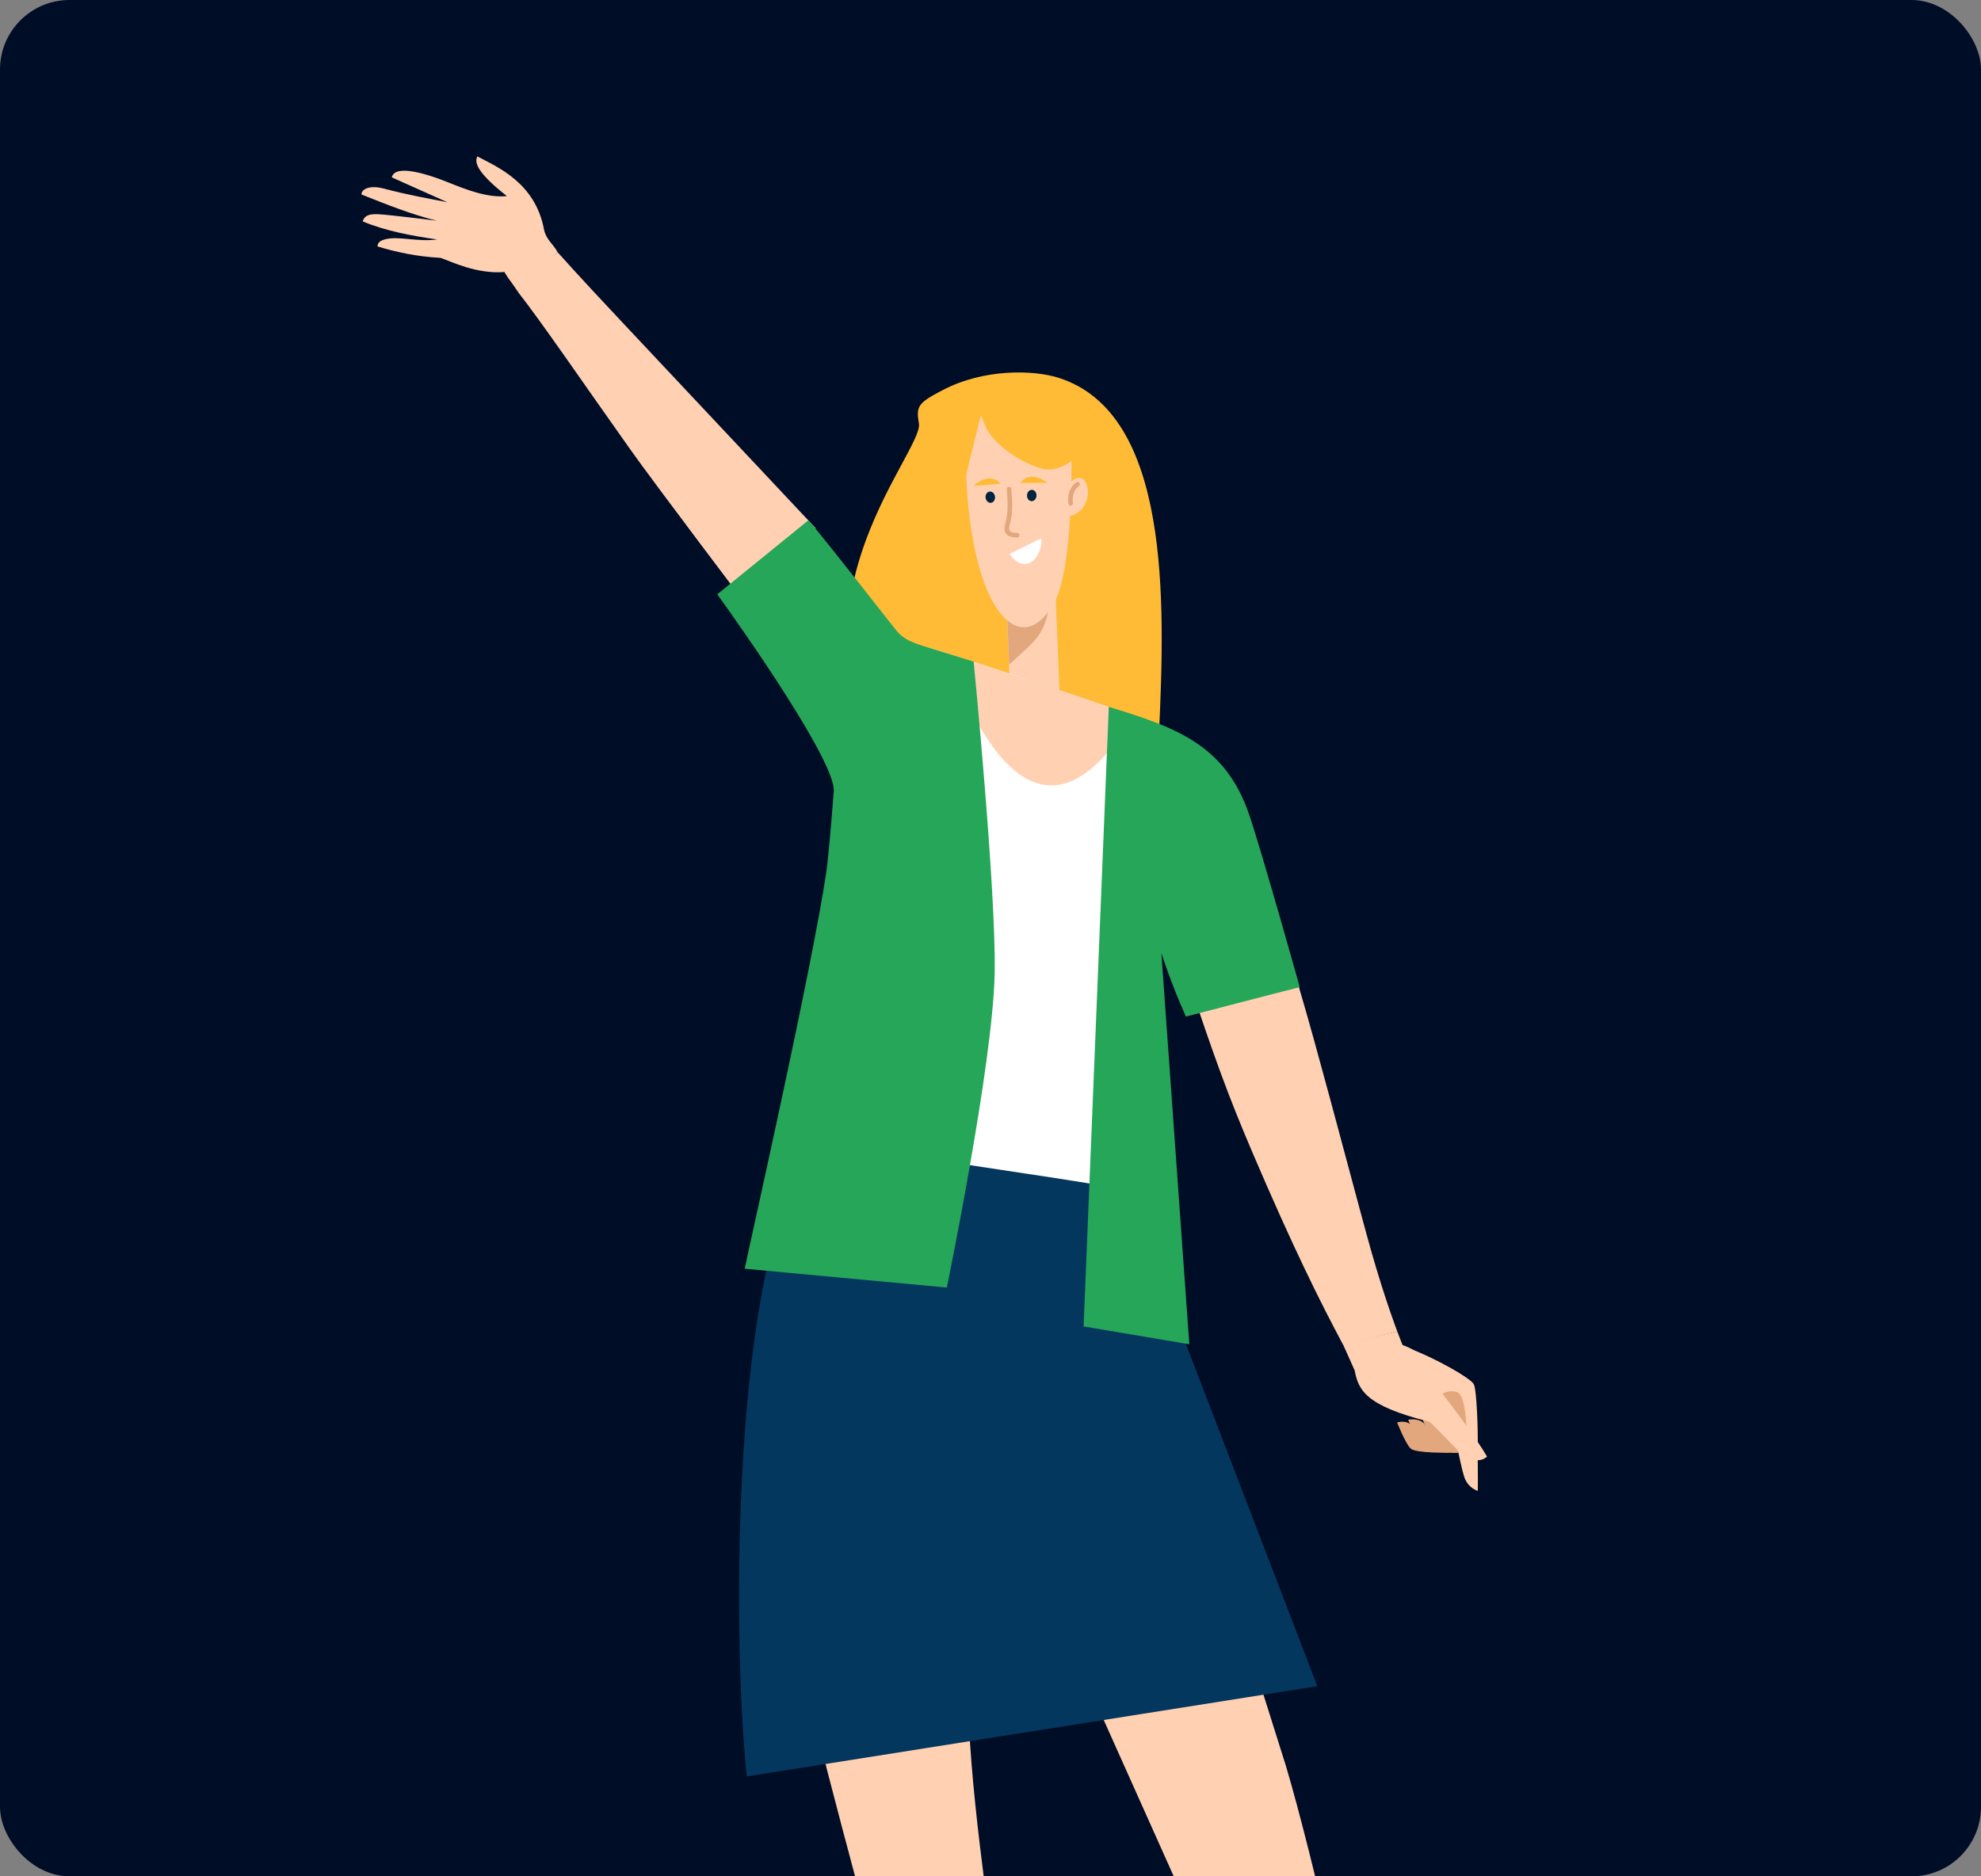 <?xml version="1.0" encoding="UTF-8"?>
<svg xmlns="http://www.w3.org/2000/svg" width="570" height="540" viewBox="0 0 570 540" fill="none">
  <rect x="0" y="0" width="570" height="540" fill="#808080" stroke="none"/>
  <g clip-path="url(#clip0_1816_34654)">
    <rect width="570" height="540" rx="20" fill="#000D27"></rect>
    <path d="M271.166 112.304C264.166 115.977 263.522 116.879 264.401 121.888C265.863 130.236 220.222 178.024 260.412 226.146L333.483 211.107C335.292 172.273 336.667 118.982 304.641 108.742C297.431 106.441 283.121 106.021 271.178 112.304H271.166Z" fill="#FFBB36"></path>
    <path d="M305.423 212.813L302.795 148.887L288.597 149.468L291.225 213.395L305.423 212.813Z" fill="#FFD1B2"></path>
    <path d="M302.225 171.496C301.117 182.655 298.401 183.84 290.349 191.284L289.836 178.16C293.315 178.825 298.678 180.487 302.225 171.496Z" fill="#E3A77E"></path>
    <path d="M286.243 174.19C291.769 183.231 298.558 182.303 303.501 173.114C308.928 163.022 308.754 128.913 307.763 120.466C300.763 114.344 287.371 114.95 278.748 118.871C276.456 137.15 279.169 162.614 286.243 174.19Z" fill="#FFD1B2"></path>
    <path d="M293.615 139.005L301.445 138.968C301.445 138.968 296.452 134.911 293.615 139.005Z" fill="#FFBB36"></path>
    <path d="M295.51 142.542C295.473 143.445 296.043 144.199 296.799 144.236C297.555 144.273 298.199 143.568 298.236 142.666C298.273 141.763 297.703 141.008 296.947 140.971C296.192 140.934 295.548 141.639 295.51 142.542Z" fill="#002440"></path>
    <path d="M287.891 139.24L280.086 139.846C280.086 139.846 284.719 135.393 287.891 139.24Z" fill="#FFBB36"></path>
    <path d="M286.293 142.913C286.404 143.803 285.896 144.607 285.153 144.706C284.41 144.805 283.704 144.162 283.592 143.259C283.481 142.369 283.989 141.565 284.732 141.466C285.475 141.367 286.181 142.01 286.293 142.913Z" fill="#002440"></path>
    <path d="M292.686 154.699C292.686 154.699 292.661 154.699 292.649 154.699H292.599C291.645 154.65 290.208 154.588 289.465 153.549C288.957 152.844 288.895 151.892 289.254 150.63C290.158 147.439 289.985 144.434 289.675 140.823C289.638 140.464 289.911 140.13 290.282 140.105C290.654 140.081 290.976 140.34 291.001 140.711C291.335 144.459 291.509 147.6 290.542 151.001C290.381 151.582 290.245 152.349 290.555 152.782C290.926 153.289 291.93 153.339 292.673 153.376H292.723C293.095 153.4 293.367 153.71 293.355 154.068C293.342 154.427 293.045 154.699 292.686 154.699Z" fill="#E3A77E"></path>
    <path d="M305.892 143.086C306.202 141.491 306.958 139.994 308.023 138.844C308.878 137.929 310.129 137.199 311.232 137.669C312.087 138.028 312.595 139.017 312.83 139.982C313.375 142.233 312.768 144.78 311.294 146.475C309.807 148.169 307.503 148.936 305.422 148.441L305.892 143.086Z" fill="#FFD1B2"></path>
    <path d="M308.073 145.51C307.738 145.51 307.453 145.263 307.416 144.929C307.206 143.16 307.478 141.627 308.234 140.353C308.606 139.734 309.114 139.203 309.721 138.807C310.03 138.609 310.439 138.696 310.637 139.005C310.836 139.314 310.749 139.722 310.439 139.92C310.006 140.204 309.634 140.575 309.374 141.021C308.779 142.035 308.556 143.296 308.73 144.768C308.767 145.127 308.507 145.461 308.147 145.51C308.122 145.51 308.098 145.51 308.073 145.51Z" fill="#E3A77E"></path>
    <path d="M269.221 152.151C270.336 153.908 271.513 155.614 272.702 157.309C276.27 145.51 280.42 125.129 283.989 113.342C277.063 115.482 269.58 118.017 265.628 124.09C262.332 129.148 262.258 135.765 264.042 141.528C265.207 145.312 267.09 148.8 269.221 152.164V152.151Z" fill="#FFBB36"></path>
    <path d="M280.557 112.341C280.21 110.411 284.286 110.696 284.038 108.754C294.073 114.728 306.859 115.569 316.894 121.542C314.577 128.319 306.499 136.63 299.859 134.899C294.321 133.464 286.169 128.233 283.728 123.076C282.13 119.687 281.213 116.038 280.557 112.341Z" fill="#FFBB36"></path>
    <path d="M290.505 159.436C291.001 160.19 292.636 162.367 294.866 162.305C298.632 162.218 300.07 156.616 299.537 154.959L290.505 159.423V159.436Z" fill="white"></path>
    <path d="M369.981 508.16C377.687 533.958 392.046 596.587 396.382 624.414L375.321 626.887C355.919 577.677 310.898 482.807 284.707 419.263C268.775 495.174 287.197 540.686 292.314 626.887H268.775C252.272 558.161 220.767 457.602 218.264 410.21C216.456 375.878 223.567 345.133 231.075 327.67C255.172 331.998 293.256 332.802 320.97 341.892C320.97 341.892 349.849 441.92 363.551 487.754L369.981 508.16Z" fill="#FFD1B2"></path>
    <path d="M214.882 511.252L379.038 485.28L322.048 336.871L239.041 323.885C209.307 349.239 210.753 473.325 214.882 511.252Z" fill="#04375E"></path>
    <path d="M320.97 341.892C320.784 331.207 319.57 318.716 320.214 314.189C324.724 282.566 345.835 235.928 340.458 213.506C339.64 210.117 298.496 196.204 268.614 186.793C257.476 183.293 244.48 185.63 242.163 198.319C240.515 207.36 241.172 219.467 242.336 231.649C246.747 277.569 234.122 314.09 231.062 327.658C265.504 333.68 299.859 338.12 320.958 341.88L320.97 341.892Z" fill="white"></path>
    <path d="M272.43 187.992C297.53 257.262 322.457 211.935 325.926 205.888C312.075 200.768 287.519 192.927 272.43 187.992Z" fill="#FFD1B2"></path>
    <path d="M112.735 51.048C113.651 47.016 123.451 50.281 128.692 52.383C133.932 54.486 140.238 57.033 145.851 56.428C135.902 48.661 136.868 46.224 137.327 45C142.84 47.956 154.089 52.47 156.555 66.198C157.261 69.141 159.231 70.254 160.432 72.567C157.422 75.943 152.714 81.36 149.035 84.007C147.424 81.459 146.272 80.297 145.144 78.281C137.104 78.912 130.054 75.35 126.833 74.237L126.586 74.2C120.081 73.841 114.196 72.617 108.621 70.922C108.659 70.044 109.018 69.215 111.396 68.746C115.014 68.016 120.279 69.648 125.793 68.919C118.607 67.88 111.074 66.519 104.372 63.724C104.657 62.784 105.19 61.449 108.869 61.659C112.251 61.844 122.386 63.118 125.706 63.514C118.483 61.77 110.913 58.715 104 55.97C103.975 54.609 106.057 53.138 110.393 54.263C118.21 56.291 122.262 56.922 128.716 58.196L112.735 51.048Z" fill="#FFD1B2"></path>
    <path d="M177.393 90.982C167.122 80.099 160.432 72.579 160.432 72.579L149.034 84.019C156.27 93.282 167.469 109.768 181.271 129.222C188.878 139.945 216.134 175.897 216.134 175.897L234.692 152.015C234.692 152.015 228.609 145.535 220.321 136.704C205.801 121.233 184.517 98.551 177.381 90.982H177.393Z" fill="#FFD1B2"></path>
    <path d="M394.536 360.011C398.637 374.394 402.044 383.175 402.044 383.175L386.434 386.984C379.954 374.827 372.224 359.442 360.169 331.207C353.293 315.092 349.316 303.999 342.13 282.504L372.174 278.819C372.174 278.819 374.763 287.315 377.997 298.977C383.783 319.829 391.687 350.005 394.536 360.011Z" fill="#FFD1B2"></path>
    <path d="M419.414 418.15C419.414 418.15 410.853 418.15 409.366 416.79C407.879 415.429 405.178 408.59 405.178 408.59C405.178 408.59 408.499 407.885 409.973 409.975C410.89 411.274 412.228 412.634 412.228 412.634L420.851 410.804C422.833 414.081 421.842 416.357 419.401 418.15H419.414Z" fill="#E3A77E"></path>
    <path d="M416.737 418.076C416.737 418.076 407.396 418.261 405.909 416.901C404.423 415.54 401.995 409.369 401.995 409.369C401.995 409.369 404.943 408.441 406.417 410.532C407.334 411.83 408.784 412.745 408.784 412.745L417.407 410.915C419.389 414.192 419.178 416.282 416.75 418.076H416.737Z" fill="#E3A77E"></path>
    <path d="M408.276 404.039C408.276 404.039 409.539 414.229 414.755 413.846C419.971 413.463 422.325 401.887 416.552 401.281C410.778 400.675 408.276 404.039 408.276 404.039Z" fill="#E3A77E"></path>
    <path d="M424.072 398.424C424.927 399.957 425.261 412.102 425.212 415.009C425.15 418.904 425.274 425.669 425.212 429.07C425.212 429.07 422.424 428.328 421.334 425.1C420.628 423.01 419.401 416.975 419.401 416.975L412.104 409.814L402.292 386.972C410.221 389.26 423.465 396.655 424.059 398.412L424.072 398.424Z" fill="#FFD1B2"></path>
    <path d="M421.966 410.865C421.966 410.865 421.706 401.899 419.513 400.811C417.32 399.722 415.053 401.108 415.053 401.108C415.053 401.108 418.187 410.247 421.978 410.865H421.966Z" fill="#E3A77E"></path>
    <path d="M403.568 387.095C413.925 390.719 415.04 401.108 415.04 401.108C419.129 406.413 424.691 413.809 427.863 419.176C426.859 420.289 423.787 421.378 419.934 417.816C417.419 415.503 414.421 411.954 411.336 409.184C392.653 404.521 390.869 399.933 389.767 394.367L386.372 386.774L402.032 383.175L403.556 387.108L403.568 387.095Z" fill="#FFD1B2"></path>
    <path d="M319.037 203.414L311.79 381.74L342.205 386.873L334.164 274.255C334.164 274.255 336.642 282.319 341.226 292.571C347.433 290.963 365.67 286.19 373.983 284.099C373.983 284.099 363.031 244.981 359.388 234.333C352.463 214.087 337.869 209.227 319.025 203.414H319.037Z" fill="#26A659"></path>
    <path d="M232.636 149.703C240.044 158.521 256.225 179.446 258.095 181.685C260.648 184.74 264.835 185.63 268.614 186.805C270.398 204.527 239.883 227.927 239.883 227.927C240.961 219.925 213.47 180.856 206.383 171.036L232.636 149.703Z" fill="#26A659"></path>
    <path d="M239.871 227.927C239.871 227.927 238.62 245.204 237.703 251.326C233.553 279.016 216.357 355.138 214.275 365.131L272.43 370.548C272.43 370.548 285.624 306.559 286.194 280.352C286.702 256.891 280.148 190.404 280.148 190.404L268.601 186.817L239.871 227.939V227.927Z" fill="#26A659"></path>
  </g>
  <defs>
    <clipPath id="clip0_1816_34654">
      <rect width="570" height="540" rx="20" fill="white"></rect>
    </clipPath>
  </defs>
</svg>
